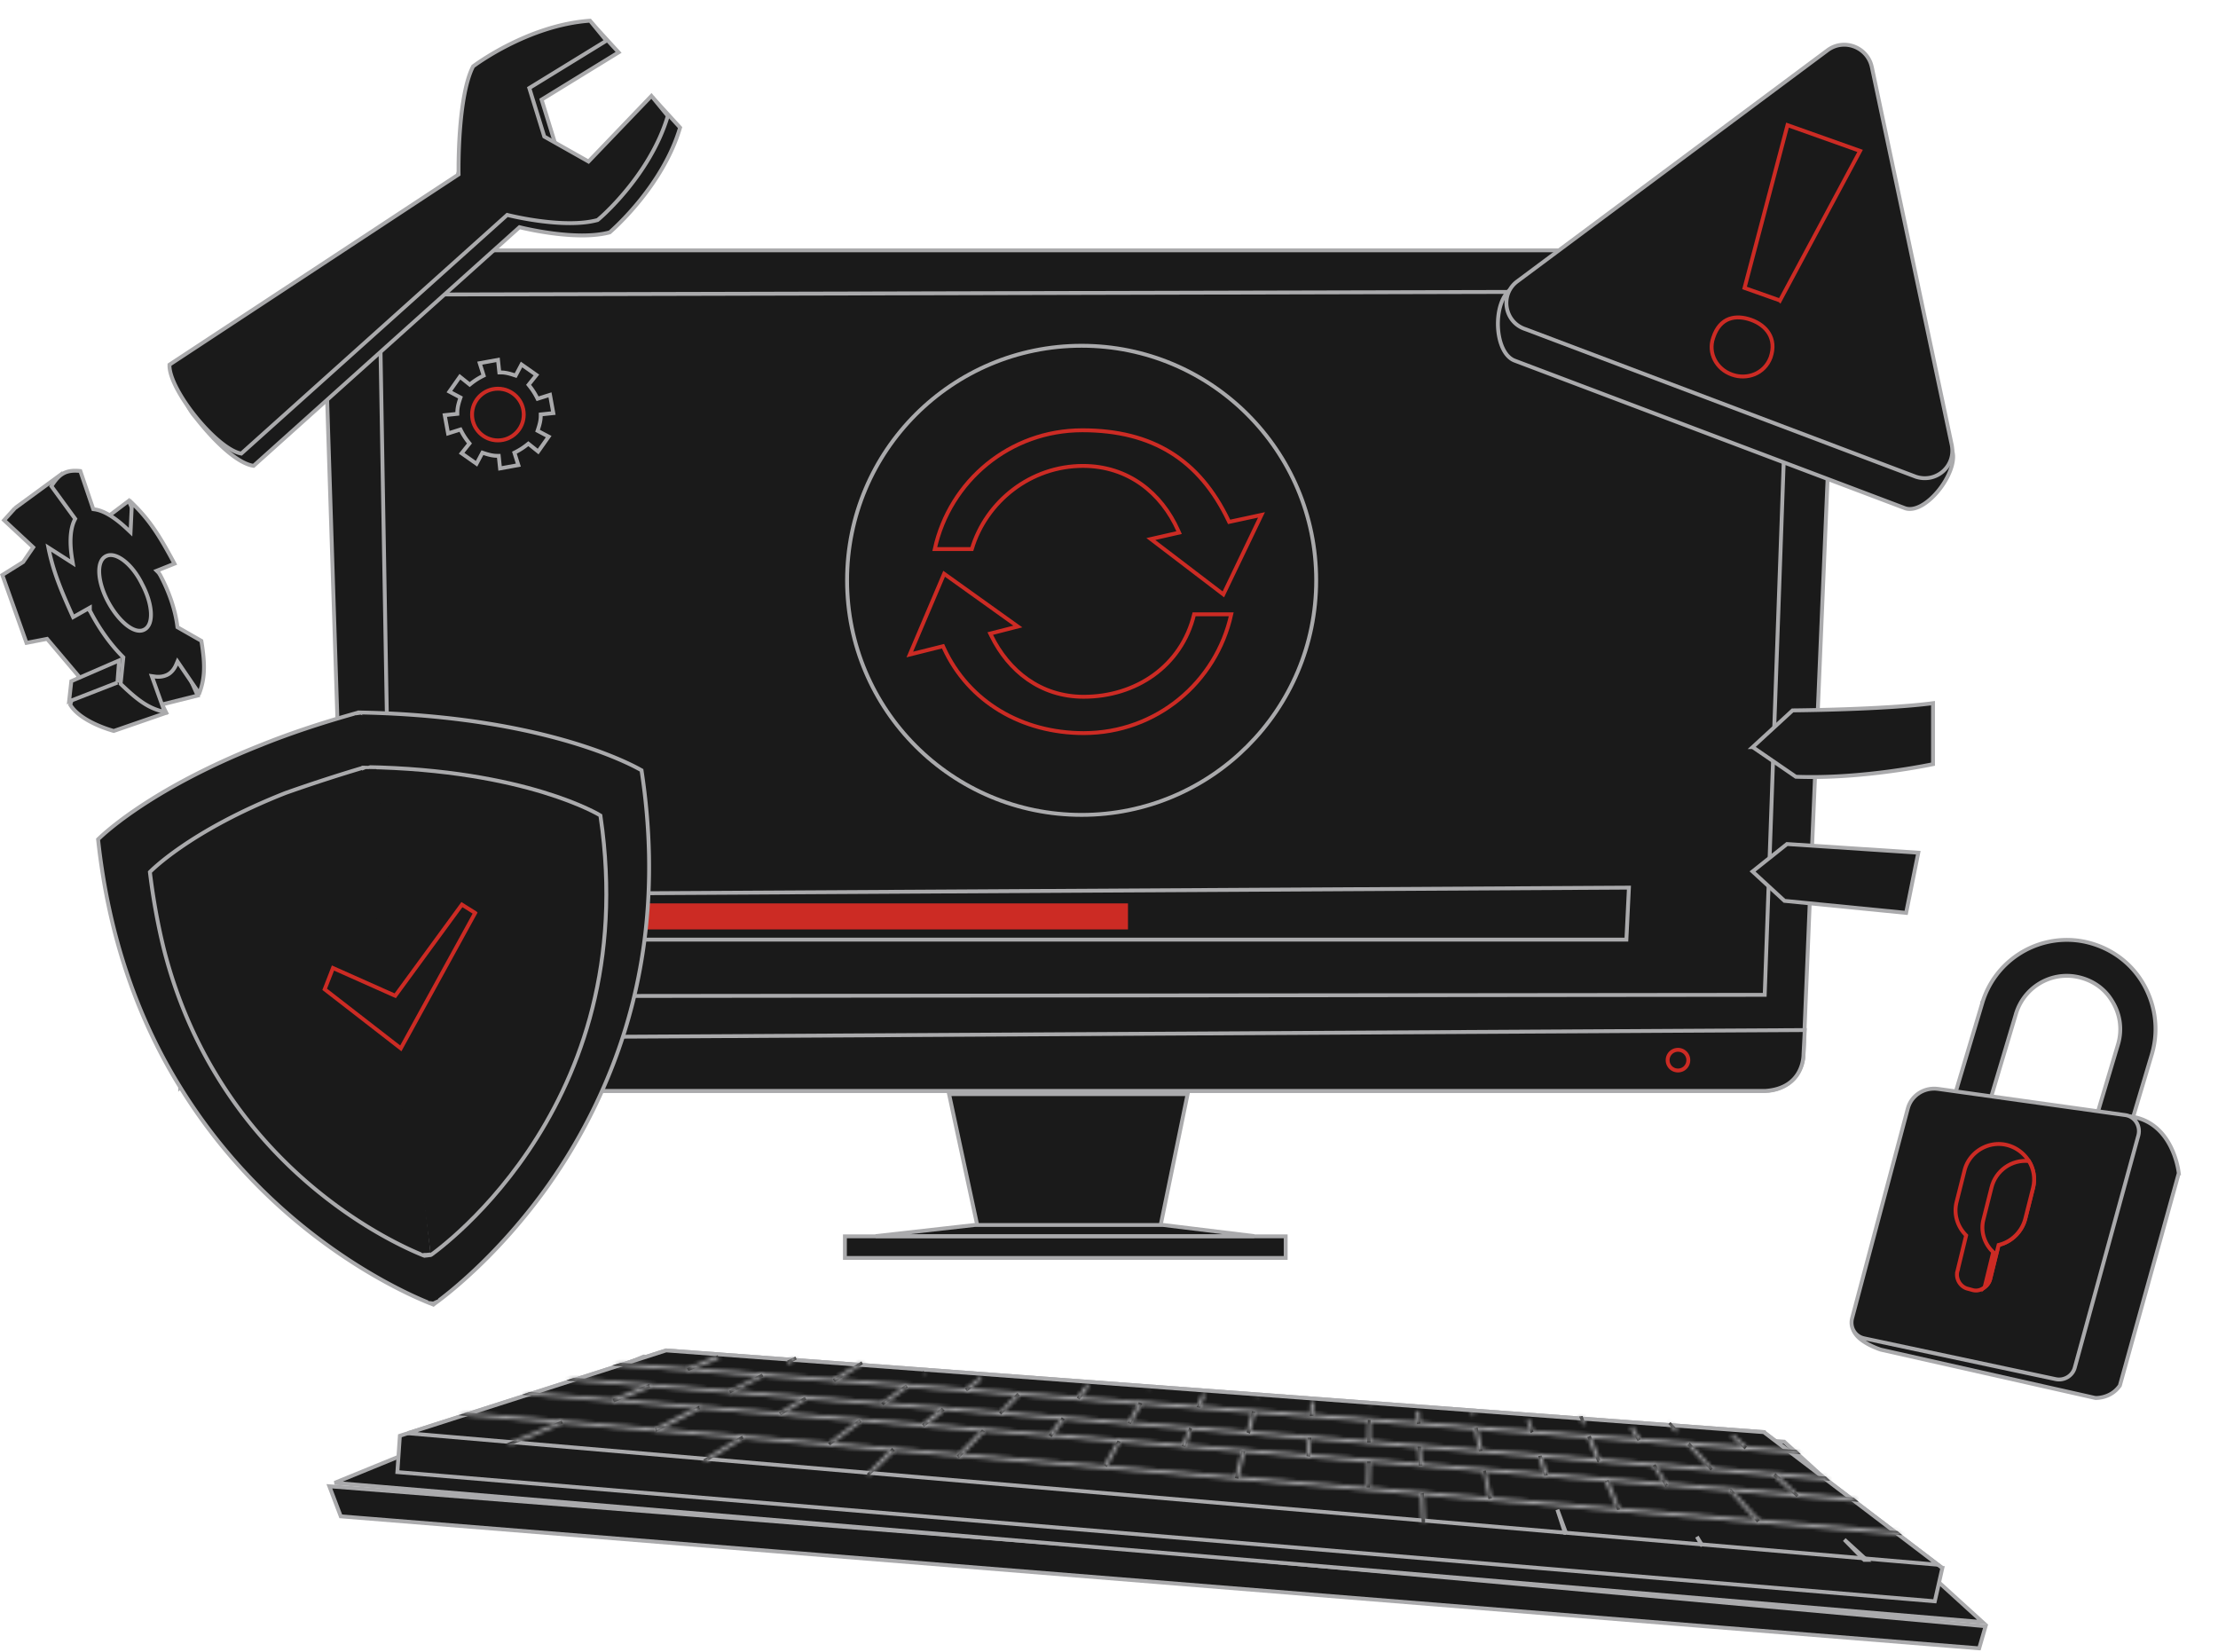 <svg width="572" height="426" fill="none" xmlns="http://www.w3.org/2000/svg"><path d="M473.367 74.926l-.001.008-6.151 145.712v.001l-2.11 51.324v.004c-.167 5.172-4.508 9.359-9.87 9.359H99.656c-5.357 0-9.703-4.181-9.87-9.534h0L83.457 74.765c-.168-5.526 4.184-10.207 9.87-10.207h370.168c5.695 0 10.205 4.686 9.871 10.368z" fill="#1A1A1A" stroke="#AAAAAC"/><path d="M101.026 256.902L97.88 75.982l363.691-.877-6.468 181.447-354.077.35zm-11.241 10.841l375.644-2.103-.325 6.361v.045l-.001.039a6.49 6.49 0 01-.011.269 10.16 10.16 0 01-1.159 4.059c-1.193 2.222-3.63 4.578-8.716 4.922H99.76a1.134 1.134 0 00-.112-.028c-.078-.017-.185-.036-.306-.058l-.03-.005c-.272-.05-.655-.119-1.115-.226-.92-.214-2.14-.576-3.365-1.209-2.432-1.258-4.877-3.576-5.047-8.003v-4.063z" fill="#1A1A1A" stroke="#AAAAAC"/><path d="M435.398 273.398a2.65 2.65 0 01-2.664 2.663 2.65 2.65 0 01-2.664-2.663 2.651 2.651 0 012.664-2.664 2.65 2.65 0 012.664 2.664z" fill="#1A1A1A" stroke="#CC2B24"/><path d="M252.626 318.773l-7.87-36.614h61.517l-7.529 36.614h-46.118zm-34.731.056h113.67v5.57h-113.67v-5.57z" fill="#1A1A1A" stroke="#AAAAAC"/><path d="M251.372 315.906h48.629l23.457 2.867h-97.627l25.541-2.867zm200.624-123.243l10.294-9.463.083-.001.793-.008c.689-.009 1.687-.022 2.924-.044 2.473-.044 5.904-.121 9.73-.253 7.421-.256 16.354-.72 22.684-1.554v15.721l-.426.087c-.537.109-1.323.264-2.322.447a179.49 179.49 0 01-8.244 1.309c-6.759.916-15.674 1.743-24.376 1.408l-11.14-7.649zm8.203 39.651l-8.235-7.577 8.883-7.073 33.863 2.234-3.137 15.519-31.374-3.103zm50.211 192.768L87.882 391.041l-2.947-7.755 213.645 16.811.005.001 213.476 19.279-1.651 5.705z" fill="#1A1A1A" stroke="#AAAAAC"/><path d="M460.122 371.786l51.16 46.525-424.981-35.909L166 349.837l294.122 21.949z" fill="#1A1A1A" stroke="#AAAAAC"/><path d="M500.908 404.372l-1.942 8.578-396.487-33.318.646-9.365 68.661-22.014 283.093 21.074 46.029 35.045z" fill="#1A1A1A" stroke="#AAAAAC"/><path d="M454.871 369.327l44.915 34.196-394.619-33.913 66.611-21.357 283.093 21.074z" fill="#1A1A1A" stroke="#AAAAAC"/><mask id="a" fill="#fff"><path d="M490.559 395.908l-372.277-30.935 2.109-.703 368.937 30.583 1.231 1.055z"/></mask><path d="M490.559 395.908l-372.277-30.935 2.109-.703 368.937 30.583 1.231 1.055z" fill="#1A1A1A"/><path d="M490.559 395.908l-.083.997 3.08.256-2.347-2.012-.65.759zm-372.277-30.935l-.316-.949.233 1.945.083-.996zm2.109-.703l.083-.997-.204-.017-.195.065.316.949zm368.937 30.583l.651-.759-.246-.21-.322-.027-.083.996zm1.313.058l-372.276-30.935-.166 1.993 372.277 30.936.165-1.994zm-372.043-28.99l2.11-.703-.633-1.897-2.109.703.632 1.897zm1.711-.655l368.937 30.584.165-1.993-368.937-30.584-.165 1.993zm368.368 30.347l1.231 1.054 1.301-1.518-1.23-1.055-1.302 1.519z" fill="#AAAAAC" mask="url(#a)"/><mask id="b" fill="#fff"><path d="M479.311 387.295L134.63 359.7l1.933-.703 341.517 27.244 1.231 1.054z"/></mask><path d="M479.311 387.295L134.63 359.7l1.933-.703 341.517 27.244 1.231 1.054z" fill="#1A1A1A"/><path d="M479.311 387.295l-.08.997 3.066.246-2.335-2.002-.651.759zM134.63 359.7l-.342-.94.262 1.937.08-.997zm1.933-.703l.08-.997-.217-.017-.204.074.341.94zm341.517 27.244l.651-.76-.247-.211-.324-.026-.08.997zm1.311.057L134.71 358.703l-.16 1.994 344.681 27.595.16-1.994zM134.972 360.64l1.933-.704-.683-1.879-1.934.703.684 1.88zm1.512-.647l341.517 27.245.159-1.994L136.643 358l-.159 1.993zM477.43 387l1.23 1.055 1.302-1.519-1.231-1.055L477.43 387z" fill="#AAAAAC" mask="url(#b)"/><mask id="c" fill="#fff"><path d="M471.926 381.846l-325.874-25.837 1.934-.704 322.886 25.487 1.054 1.054z"/></mask><path d="M471.926 381.846l-325.874-25.837 1.934-.704 322.886 25.487 1.054 1.054z" fill="#1A1A1A"/><path d="M471.926 381.846l-.079.997 2.705.215-1.919-1.919-.707.707zm-325.874-25.837l-.341-.94.262 1.936.079-.996zm1.934-.704l.079-.996-.217-.018-.204.075.342.939zm322.886 25.487l.707-.707-.261-.261-.368-.029-.078.997zm1.133.058l-325.874-25.838-.158 1.993 325.874 25.838.158-1.993zm-325.611-23.902l1.934-.703-.684-1.879-1.933.703.683 1.879zm1.513-.646l322.886 25.487.157-1.994-322.885-25.486-.158 1.993zm322.258 25.197l1.054 1.055 1.414-1.415-1.054-1.054-1.414 1.414z" fill="#AAAAAC" mask="url(#c)"/><mask id="d" fill="#fff"><path d="M464.368 374.991l-306.539-22.849 2.285-.703 303.2 22.498 1.054 1.054z"/></mask><path d="M464.368 374.991l-306.539-22.849 2.285-.703 303.2 22.498 1.054 1.054z" fill="#1A1A1A"/><path d="M464.368 374.991l-.074.998 2.686.2-1.905-1.905-.707.707zm-306.539-22.849l-.294-.956.22 1.953.074-.997zm2.285-.703l.074-.998-.188-.014-.18.056.294.956zm303.2 22.498l.707-.707-.263-.263-.37-.027-.074.997zm1.129.057l-306.54-22.85-.148 1.995 306.539 22.85.149-1.995zm-306.32-20.897l2.285-.703-.588-1.911-2.285.703.588 1.911zm1.917-.661l303.2 22.498.148-1.994-303.2-22.499-.148 1.995zm302.567 22.208l1.054 1.055 1.414-1.415-1.054-1.054-1.414 1.414z" fill="#AAAAAC" mask="url(#d)"/><mask id="e" fill="#fff"><path d="M158.359 361.633l-.351-.879 9.491-3.867v.528l.176.351-9.316 3.867z"/></mask><path d="M158.359 361.633l-.351-.879 9.491-3.867v.528l.176.351-9.316 3.867z" fill="#1A1A1A"/><path d="M158.359 361.633l-.928.372.376.94.936-.388-.384-.924zm-.351-.879l-.377-.926-.921.375.369.923.929-.372zm9.491-3.867h1V355.4l-1.377.561.377.926zm0 .528h-1v.236l.106.211.894-.447zm.176.351l.384.924.99-.411-.479-.96-.895.447zm-8.387 3.496l-.352-.879-1.857.743.352.879 1.857-.743zm-.903.418l9.492-3.866-.755-1.853-9.491 3.867.754 1.852zm8.114-4.793v.528h2v-.528h-2zm.106.975l.176.351 1.789-.894-.176-.351-1.789.894zm.687-1.019l-9.316 3.867.767 1.847 9.316-3.867-.767-1.847z" fill="#AAAAAC" mask="url(#e)"/><mask id="f" fill="#fff"><path d="M177.521 353.548l-.351-.703 7.909-3.34.352.879-7.91 3.164z"/></mask><path d="M177.521 353.548l-.351-.703 7.909-3.34.352.879-7.91 3.164z" fill="#1A1A1A"/><path d="M177.521 353.548l-.894.447.411.823.854-.342-.371-.928zm-.351-.703l-.389-.922-.983.415.477.954.895-.447zm7.909-3.34l.929-.371-.379-.947-.939.397.389.921zm.352.879l.371.928.929-.371-.372-.928-.928.371zm-7.015 2.717l-.352-.703-1.789.894.352.703 1.789-.894zm-.857.665l7.909-3.34-.778-1.842-7.909 3.339.778 1.843zm6.592-3.889l.351.878 1.857-.742-.351-.879-1.857.743zm.908-.421l-7.909 3.163.742 1.857 7.91-3.164-.743-1.856z" fill="#AAAAAC" mask="url(#f)"/><mask id="g" fill="#fff"><path d="M132.516 372.355h-2.109l14.413-5.976.352.703-12.656 5.273z"/></mask><path d="M132.516 372.355h-2.109l14.413-5.976.352.703-12.656 5.273z" fill="#1A1A1A"/><path d="M132.516 372.355v1h.2l.185-.077-.385-.923zm-2.109 0l-.383-.924.383 1.924v-1zm14.413-5.976l.895-.447-.417-.834-.861.357.383.924zm.352.703l.384.923.989-.412-.479-.958-.894.447zm-12.656 4.273h-2.109v2h2.109v-2zm-1.726 1.924l14.413-5.976-.766-1.848-14.413 5.976.766 1.848zm13.136-6.453l.351.703 1.789-.894-.351-.703-1.789.894zm.861-.667l-12.655 5.273.769 1.846 12.655-5.273-.769-1.846z" fill="#AAAAAC" mask="url(#g)"/><mask id="h" fill="#fff"><path d="M203.352 351.79l-.351-.879 2.109-1.054.352.703-2.11 1.23z"/></mask><path d="M203.352 351.79l-.351-.879 2.109-1.054.352.703-2.11 1.23z" fill="#1A1A1A"/><path d="M203.352 351.79l-.928.372.431 1.076 1.001-.584-.504-.864zm-.351-.879l-.447-.894-.823.411.341.855.929-.372zm2.109-1.054l.894-.447-.447-.895-.894.447.447.895zm.352.703l.503.864.81-.473-.419-.838-.894.447zm-1.181.859l-.352-.879-1.857.743.352.879 1.857-.743zm-.833.387l2.109-1.055-.894-1.789-2.109 1.055.894 1.789zm.768-1.502l.351.703 1.789-.894-.352-.703-1.788.894zm.742-.608l-2.109 1.23 1.007 1.728 2.109-1.23-1.007-1.728z" fill="#AAAAAC" mask="url(#h)"/><mask id="i" fill="#fff"><path d="M169.266 369.191h-.175v-.527l-.176-.352 11.425-5.8v.527l.176.352-11.25 5.8z"/></mask><path d="M169.266 369.191h-.175v-.527l-.176-.352 11.425-5.8v.527l.176.352-11.25 5.8z" fill="#1A1A1A"/><path d="M169.266 369.191v1h.243l.216-.111-.459-.889zm-.175 0h-1v1h1v-1zm0-.527h1v-.236l-.106-.211-.894.447zm-.176-.352l-.453-.891-.886.45.445.889.894-.448zm11.425-5.8h1v-1.629l-1.453.737.453.892zm0 .527h-1v.236l.105.212.895-.448zm.176.352l.458.889.878-.453-.442-.883-.894.447zm-11.25 4.8h-.175v2h.175v-2zm.825 1v-.527h-2v.527h2zm-.106-.974l-.176-.352-1.788.895.175.351 1.789-.894zm-.617.987l11.425-5.8-.906-1.784-11.425 5.801.906 1.783zm9.972-6.692v.527h2v-.527h-2zm.105.975l.176.351 1.789-.894-.176-.352-1.789.895zm.612-.985l-11.249 5.8.917 1.778 11.249-5.8-.917-1.778z" fill="#AAAAAC" mask="url(#i)"/><mask id="j" fill="#fff"><path d="M188.235 359.348v-.351l-.175-.352 8.436-4.394.352.703-8.613 4.394z"/></mask><path d="M188.235 359.348v-.351l-.175-.352 8.436-4.394.352.703-8.613 4.394z" fill="#1A1A1A"/><path d="M188.235 359.348h-1v1.633l1.455-.742-.455-.891zm0-.351h1v-.236l-.105-.212-.895.448zm-.175-.352l-.462-.887-.873.455.44.879.895-.447zm8.436-4.394l.895-.447-.455-.91-.901.47.461.887zm.352.703l.454.891.884-.451-.444-.887-.894.447zm-7.613 4.394v-.351h-2v.351h2zm-.105-.799l-.176-.351-1.789.894.176.352 1.789-.895zm-.608.983l8.436-4.394-.923-1.774-8.437 4.394.924 1.774zm7.08-4.834l.352.703 1.788-.894-.351-.703-1.789.894zm.791-.635l-8.612 4.394.909 1.782 8.612-4.394-.909-1.782z" fill="#AAAAAC" mask="url(#j)"/><mask id="k" fill="#fff"><path d="M463.32 386.065l-5.976-5.449.527-.703 5.976 5.625-.527.527z"/></mask><path d="M463.32 386.065l-5.976-5.449.527-.703 5.976 5.625-.527.527z" fill="#1A1A1A"/><path d="M463.32 386.065l-.674.739.706.643.675-.675-.707-.707zm-5.976-5.449l-.8-.6-.545.727.671.612.674-.739zm.527-.703l.686-.728-.815-.767-.671.895.8.6zm5.976 5.625l.707.707.729-.729-.75-.707-.686.729zm.147-.212l-5.976-5.449-1.348 1.478 5.976 5.449 1.348-1.478zm-5.85-4.11l.527-.703-1.6-1.2-.527.703 1.6 1.2zm-.958-.575l5.976 5.625 1.371-1.457-5.976-5.624-1.371 1.456zm5.954 4.189l-.527.528 1.414 1.414.527-.527-1.414-1.415z" fill="#AAAAAC" mask="url(#k)"/><mask id="l" fill="#fff"><path d="M449.953 373.761l-3.515-3.34.527-.527 3.516 3.164-.528.703z"/></mask><path d="M449.953 373.761l-3.515-3.34.527-.527 3.516 3.164-.528.703z" fill="#1A1A1A"/><path d="M449.953 373.761l-.689.725.815.774.674-.899-.8-.6zm-3.515-3.34l-.707-.707-.726.726.744.706.689-.725zm.527-.527l.669-.743-.705-.635-.671.671.707.707zm3.516 3.164l.799.6.549-.732-.68-.611-.668.743zm.161-.022l-3.515-3.34-1.378 1.45 3.515 3.34 1.378-1.45zm-3.497-1.907l.527-.528-1.414-1.414-.527.527 1.414 1.415zm-.849-.492l3.516 3.164 1.337-1.486-3.515-3.164-1.338 1.486zm3.385 1.821l-.528.703 1.6 1.2.527-.703-1.599-1.2z" fill="#AAAAAC" mask="url(#l)"/><path d="M481.362 402.263h-.609l-5.119-5.226 5.728 5.226z" fill="#1A1A1A" stroke="#AAAAAC"/><mask id="m" fill="#fff"><path d="M441.175 379.21l-5.976-6.503.528-.704 5.976 6.68-.528.527z"/></mask><path d="M441.175 379.21l-5.976-6.503.528-.704 5.976 6.68-.528.527z" fill="#1A1A1A"/><path d="M441.175 379.21l-.736.677.706.768.737-.738-.707-.707zm-5.976-6.503l-.8-.6-.498.664.562.612.736-.676zm.528-.704l.745-.666-.813-.909-.732.975.8.6zm5.976 6.68l.707.707.669-.669-.631-.705-.745.667zm.209-.15l-5.976-6.503-1.473 1.353 5.976 6.504 1.473-1.354zm-5.913-5.226l.528-.704-1.6-1.2-.528.704 1.6 1.2zm-1.018-.637l5.977 6.679 1.49-1.333-5.976-6.679-1.491 1.333zm6.015 5.305l-.528.528 1.414 1.414.528-.527-1.414-1.415z" fill="#AAAAAC" mask="url(#m)"/><mask id="n" fill="#fff"><path d="M453.129 392.568l-7.03-7.909.175-.176v-.527h.176l.176.175 7.206 7.91-.703.527z"/></mask><path d="M453.129 392.568l-7.03-7.909.175-.176v-.527h.176l.176.175 7.206 7.91-.703.527z" fill="#1A1A1A"/><path d="M453.129 392.568l-.747.665.611.687.736-.552-.6-.8zm-7.03-7.909l-.708-.707-.666.666.626.705.748-.664zm.175-.176l.707.707.293-.293v-.414h-1zm0-.527v-1h-1v1h1zm.176 0l.707-.708-.293-.292h-.414v1zm.176.175l.739-.673-.016-.017-.016-.017-.707.707zm7.206 7.91l.6.8.881-.66-.742-.814-.739.674zm.045-.137l-7.031-7.91-1.495 1.329 7.031 7.91 1.495-1.329zm-7.071-6.538l.175-.176-1.414-1.414-.176.176 1.415 1.414zm.468-.883v-.527h-2v.527h2zm-1 .473h.176v-2h-.176v2zm-.531-.293l.176.175 1.414-1.414-.176-.176-1.414 1.415zm.144.142l7.206 7.909 1.478-1.347-7.206-7.909-1.478 1.347zm7.345 6.436l-.703.527 1.2 1.6.703-.527-1.2-1.6z" fill="#AAAAAC" mask="url(#n)"/><mask id="o" fill="#fff"><path d="M432.204 369.367l-1.934-2.109.528-.528 1.933 2.11-.527.527z"/></mask><path d="M432.204 369.367l-1.934-2.109.528-.528 1.933 2.11-.527.527z" fill="#1A1A1A"/><path d="M432.204 369.367l-.737.676.705.77.739-.739-.707-.707zm-1.934-2.109l-.707-.707-.677.677.647.705.737-.675zm.528-.528l.737-.675-.706-.77-.739.738.708.707zm1.933 2.11l.707.707.677-.677-.647-.706-.737.676zm.21-.149l-1.934-2.109-1.474 1.351 1.934 2.11 1.474-1.352zm-1.964-.726l.528-.528-1.415-1.414-.527.528 1.414 1.414zm-.917-.559l1.934 2.109 1.474-1.351-1.933-2.109-1.475 1.351zm1.964.727l-.527.527 1.414 1.414.527-.527-1.414-1.414z" fill="#AAAAAC" mask="url(#o)"/><mask id="p" fill="#fff"><path d="M429.735 383.428h-.176l-3.339-5.448.703-.352 3.164 5.273-.352.176v.351z"/></mask><path d="M429.735 383.428h-.176l-3.339-5.448.703-.352 3.164 5.273-.352.176v.351z" fill="#1A1A1A"/><path d="M429.735 383.428v1h1v-1h-1zm-.176 0l-.852.523.292.477h.56v-1zm-3.339-5.448l-.448-.895-.975.488.57.929.853-.522zm.703-.352l.857-.515-.476-.794-.828.415.447.894zm3.164 5.273l.447.894.966-.483-.556-.925-.857.514zm-.352.176l-.447-.895-.553.277v.618h1zm0-.649h-.176v2h.176v-2zm.677.478l-3.34-5.449-1.705 1.045 3.34 5.449 1.705-1.045zm-3.745-4.032l.703-.352-.894-1.788-.704.351.895 1.789zm-.602-.732l3.164 5.273 1.715-1.028-3.164-5.274-1.715 1.029zm3.574 3.865l-.351.175.894 1.789.352-.176-.895-1.788zm-.904 1.07v.351h2v-.351h-2z" fill="#AAAAAC" mask="url(#p)"/><mask id="q" fill="#fff"><path d="M422.352 371.652l-1.933-3.34.703-.351 1.933 3.164-.703.527z"/></mask><path d="M422.352 371.652l-1.933-3.34.703-.351 1.933 3.164-.703.527z" fill="#1A1A1A"/><path d="M422.352 371.652l-.865.501.564.975.901-.676-.6-.8zm-1.933-3.34l-.448-.894-.95.475.532.92.866-.501zm.703-.351l.853-.522-.479-.783-.822.41.448.895zm1.933 3.164l.6.8.728-.546-.475-.776-.853.522zm.163.026l-1.934-3.34-1.731 1.002 1.934 3.34 1.731-1.002zm-2.352-1.944l.703-.352-.895-1.789-.703.352.895 1.789zm-.598-.725l1.934 3.164 1.706-1.043-1.933-3.164-1.707 1.043zm2.187 1.843l-.703.527 1.2 1.6.703-.527-1.2-1.6z" fill="#AAAAAC" mask="url(#q)"/><path d="M438.888 398.396h-.056l-1.217-2.106 1.273 2.106z" fill="#1A1A1A" stroke="#AAAAAC"/><mask id="r" fill="#fff"><path d="M408.126 367.434l-.879-2.11.879-.175.703 1.933-.703.352z"/></mask><path d="M408.126 367.434l-.879-2.11.879-.175.703 1.933-.703.352z" fill="#1A1A1A"/><path d="M408.126 367.434l-.923.384.412.989.958-.479-.447-.894zm-.879-2.11l-.196-.98-1.196.239.469 1.126.923-.385zm.879-.175l.94-.342-.294-.807-.842.168.196.981zm.703 1.933l.447.894.797-.398-.304-.838-.94.342zm.22-.033l-.879-2.109-1.846.769.879 2.109 1.846-.769zm-1.606-.744l.879-.176-.392-1.961-.879.176.392 1.961zm-.257-.815l.703 1.934 1.88-.684-.703-1.933-1.88.683zm1.196.698l-.703.351.894 1.789.703-.352-.894-1.788z" fill="#AAAAAC" mask="url(#r)"/><mask id="s" fill="#fff"><path d="M417.083 389.405l-3.164-7.383.879-.351 2.988 7.558-.703.176z"/></mask><path d="M417.083 389.405l-3.164-7.383.879-.351 2.988 7.558-.703.176z" fill="#1A1A1A"/><path d="M417.083 389.405l-.919.393.336.783.826-.206-.243-.97zm-3.164-7.383l-.371-.928-.951.38.403.942.919-.394zm.879-.351l.93-.368-.369-.934-.932.373.371.929zm2.988 7.558l.243.97 1.107-.277-.42-1.061-.93.368zm.216-.218l-3.163-7.383-1.839.788 3.164 7.382 1.838-.787zm-3.711-6.06l.879-.352-.743-1.857-.879.352.743 1.857zm-.423-.913l2.988 7.558 1.86-.735-2.988-7.558-1.86.735zm3.676 6.221l-.703.175.485 1.941.703-.176-.485-1.94z" fill="#AAAAAC" mask="url(#s)"/><mask id="t" fill="#fff"><path d="M412.341 377.101h-.352l-2.636-6.504.879-.351 2.46 6.327-.351.176v.352z"/></mask><path d="M412.341 377.101h-.352l-2.636-6.504.879-.351 2.46 6.327-.351.176v.352z" fill="#1A1A1A"/><path d="M412.341 377.101v1h1v-1h-1zm-.352 0l-.926.376.253.624h.673v-1zm-2.636-6.504l-.372-.928-.932.373.377.931.927-.376zm.879-.351l.932-.363-.366-.941-.938.375.372.929zm2.46 6.327l.448.895.815-.408-.331-.849-.932.362zm-.351.176l-.447-.894-.553.276v.618h1zm0-.648h-.352v2h.352v-2zm.575.624l-2.636-6.503-1.854.751 2.637 6.504 1.853-.752zm-3.192-5.199l.879-.352-.743-1.857-.879.352.743 1.857zm-.424-.918l2.46 6.328 1.864-.725-2.46-6.328-1.864.725zm2.945 5.071l-.351.176.894 1.789.352-.176-.895-1.789zm-.904 1.07v.352h2v-.352h-2z" fill="#AAAAAC" mask="url(#t)"/><mask id="u" fill="#fff"><path d="M398.274 380.616l-1.581-5.097.878-.176 1.582 5.097-.879.176z"/></mask><path d="M398.274 380.616l-1.581-5.097.878-.176 1.582 5.097-.879.176z" fill="#1A1A1A"/><path d="M398.274 380.616l-.955.297.268.861.884-.177-.197-.981zm-1.581-5.097l-.196-.981-1.088.218.329 1.059.955-.296zm.878-.176l.956-.296-.268-.861-.884.176.196.981zm1.582 5.097l.196.981 1.088-.218-.329-1.059-.955.296zm.077-.12l-1.582-5.098-1.91.593 1.581 5.098 1.911-.593zm-2.341-3.821l.879-.175-.393-1.962-.878.176.392 1.961zm-.273-.86l1.582 5.098 1.91-.593-1.581-5.097-1.911.592zm2.341 3.821l-.879.176.393 1.961.878-.176-.392-1.961z" fill="#AAAAAC" mask="url(#u)"/><mask id="v" fill="#fff"><path d="M394.763 369.543l-1.055-3.34.703-.176 1.055 3.164-.703.352z"/></mask><path d="M394.763 369.543l-1.055-3.34.703-.176 1.055 3.164-.703.352z" fill="#1A1A1A"/><path d="M394.763 369.543l-.954.301.353 1.117 1.048-.524-.447-.894zm-1.055-3.34l-.243-.97-1.031.258.32 1.013.954-.301zm.703-.176l.949-.316-.293-.878-.898.224.242.97zm1.055 3.164l.447.895.776-.388-.275-.823-.948.316zm.25.051l-1.054-3.34-1.908.602 1.055 3.34 1.907-.602zm-1.765-2.069l.703-.175-.485-1.941-.704.176.486 1.94zm-.489-.829l1.055 3.163 1.897-.632-1.054-3.164-1.898.633zm1.557 1.953l-.704.351.895 1.789.703-.351-.894-1.789z" fill="#AAAAAC" mask="url(#v)"/><path d="M403.852 395.31l-.275-.035-1.941-5.961 2.216 5.996z" fill="#1A1A1A" stroke="#AAAAAC"/><mask id="w" fill="#fff"><path d="M381.415 374.288l-1.231-5.976.879-.175 1.231 5.976-.879.175z"/></mask><path d="M381.415 374.288l-1.231-5.976.879-.175 1.231 5.976-.879.175z" fill="#1A1A1A"/><path d="M381.415 374.288l-.98.202.201.974.975-.195-.196-.981zm-1.231-5.976l-.196-.98-.986.197.203.985.979-.202zm.879-.175l.98-.202-.201-.974-.975.195.196.981zm1.231 5.976l.196.98.986-.197-.203-.985-.979.202zm.1-.026l-1.23-5.976-1.959.403 1.23 5.976 1.959-.403zm-2.013-4.794l.878-.176-.392-1.961-.879.176.393 1.961zm-.297-.955l1.23 5.976 1.959-.403-1.23-5.976-1.959.403zm2.014 4.794l-.879.176.392 1.961.879-.176-.392-1.961z" fill="#AAAAAC" mask="url(#w)"/><mask id="x" fill="#fff"><path d="M379.474 365.149l-.176-.703.879-.176.175.703-.878.176z"/></mask><path d="M379.474 365.149l-.176-.703.879-.176.175.703-.878.176z" fill="#1A1A1A"/><path d="M379.474 365.149l-.971.242.232.925.935-.187-.196-.98zm-.176-.703l-.196-.981-1.029.206.255 1.017.97-.242zm.879-.176l.97-.243-.232-.925-.935.187.197.981zm.175.703l.196.98 1.029-.205-.255-1.018-.97.243zm.092-.067l-.176-.703-1.94.485.175.703 1.941-.485zm-.95.52l.879-.176-.393-1.961-.878.176.392 1.961zm-.288-.914l.176.703 1.94-.485-.175-.703-1.941.485zm.95-.52l-.879.176.393 1.961.878-.176-.392-1.961z" fill="#AAAAAC" mask="url(#x)"/><mask id="y" fill="#fff"><path d="M383.865 386.592l-1.407-7.206.703-.176 1.582 7.206-.878.176z"/></mask><path d="M383.865 386.592l-1.407-7.206.703-.176 1.582 7.206-.878.176z" fill="#1A1A1A"/><path d="M383.865 386.592l-.982.192.193.986.985-.197-.196-.981zm-1.407-7.206l-.242-.97-.921.23.182.931.981-.191zm.703-.176l.977-.214-.22-1.006-.999.25.242.97zm1.582 7.206l.197.981.999-.2-.219-.995-.977.214zm.103-.015l-1.406-7.207-1.963.383 1.406 7.207 1.963-.383zm-2.145-6.045l.703-.176-.485-1.94-.703.176.485 1.94zm-.516-.932l1.582 7.207 1.953-.429-1.582-7.206-1.953.428zm2.362 6.012l-.879.176.393 1.961.879-.176-.393-1.961z" fill="#AAAAAC" mask="url(#y)"/><mask id="z" fill="#fff"><path d="M365.415 367.258l-.176-3.34h.879l.176 3.164-.879.176z"/></mask><path d="M365.415 367.258l-.176-3.34h.879l.176 3.164-.879.176z" fill="#1A1A1A"/><path d="M365.415 367.258l-.999.052.061 1.155 1.134-.227-.196-.98zm-.176-3.34v-1h-1.054l.056 1.053.998-.053zm.879 0l.998-.055-.052-.945h-.946v1zm.176 3.164l.196.981.85-.171-.048-.865-.998.055zm.12.123l-.176-3.339-1.997.105.175 3.339 1.998-.105zm-1.175-2.287h.879v-2h-.879v2zm-.119-.944l.175 3.163 1.997-.11-.176-3.164-1.996.111zm.978 2.127l-.879.176.392 1.961.879-.175-.392-1.962z" fill="#AAAAAC" mask="url(#z)"/><mask id="A" fill="#fff"><path d="M366.645 392.568l-.351-7.382.879-.176.351 7.558h-.879z"/></mask><path d="M366.645 392.568l-.351-7.382.879-.176.351 7.558h-.879z" fill="#1A1A1A"/><path d="M366.645 392.568l-.999.048.046.952h.953v-1zm-.351-7.382l-.196-.981-.844.169.041.86.999-.048zm.879-.176l.999-.046-.054-1.162-1.141.228.196.98zm.351 7.558v1h1.048l-.049-1.046-.999.046zm.12-.047l-.351-7.383-1.998.096.351 7.382 1.998-.095zm-1.154-6.354l.879-.176-.392-1.961-.879.175.392 1.962zm-.316-1.11l.351 7.558 1.998-.093-.351-7.558-1.998.093zm1.35 6.511h-.879v2h.879v-2z" fill="#AAAAAC" mask="url(#A)"/><mask id="B" fill="#fff"><path d="M365.938 377.98l-.352-4.922h.879l.352 4.922h-.879z"/></mask><path d="M365.938 377.98l-.352-4.922h.879l.352 4.922h-.879z" fill="#1A1A1A"/><path d="M365.938 377.98l-.998.071.067.929h.931v-1zm-.352-4.922v-1h-1.074l.077 1.071.997-.071zm.879 0l.998-.071-.067-.929h-.931v1zm.352 4.922v1h1.074l-.077-1.072-.997.072zm.118-.072l-.351-4.921-1.995.142.351 4.922 1.995-.143zm-1.349-3.85h.879v-2h-.879v2zm-.118-.929l.351 4.922 1.995-.143-.351-4.921-1.995.142zm1.349 3.851h-.879v2h.879v-2z" fill="#AAAAAC" mask="url(#B)"/><mask id="C" fill="#fff"><path d="M215.313 356.36l-.527-.703 7.382-4.57.352.703-7.207 4.57z"/></mask><path d="M215.313 356.36l-.527-.703 7.382-4.57.352.703-7.207 4.57z" fill="#1A1A1A"/><path d="M215.313 356.36l-.8.6.555.74.781-.495-.536-.845zm-.527-.703l-.526-.85-.93.575.656.875.8-.6zm7.382-4.57l.895-.447-.49-.98-.931.577.526.85zm.352.703l.535.845.763-.484-.404-.808-.894.447zm-6.407 3.97l-.527-.703-1.6 1.2.527.703 1.6-1.2zm-.801.747l7.383-4.57-1.053-1.7-7.382 4.57 1.052 1.7zm5.962-4.973l.351.703 1.789-.894-.351-.703-1.789.894zm.71-.588l-7.206 4.57 1.071 1.689 7.206-4.57-1.071-1.689z" fill="#AAAAAC" mask="url(#C)"/><mask id="D" fill="#fff"><path d="M181.907 377.101l-.527-.703 10.018-6.152.352.703-9.843 6.152z"/></mask><path d="M181.907 377.101l-.527-.703 10.018-6.152.352.703-9.843 6.152z" fill="#1A1A1A"/><path d="M181.907 377.101l-.8.6.551.735.779-.487-.53-.848zm-.527-.703l-.524-.852-.935.574.659.878.8-.6zm10.018-6.152l.895-.447-.488-.976-.93.571.523.852zm.352.703l.53.848.771-.482-.407-.813-.894.447zm-9.043 5.552l-.527-.703-1.6 1.2.527.703 1.6-1.2zm-.804.749l10.019-6.152-1.047-1.704-10.019 6.152 1.047 1.704zm8.601-6.557l.351.703 1.789-.894-.351-.703-1.789.894zm.716-.592l-9.843 6.152 1.06 1.696 9.843-6.152-1.06-1.696z" fill="#AAAAAC" mask="url(#D)"/><mask id="E" fill="#fff"><path d="M201.423 364.973l-.527-.703 6.679-4.043.351.703-6.503 4.043z"/></mask><path d="M201.423 364.973l-.527-.703 6.679-4.043.351.703-6.503 4.043z" fill="#1A1A1A"/><path d="M201.423 364.973l-.8.6.55.733.778-.484-.528-.849zm-.527-.703l-.518-.856-.945.572.663.884.8-.6zm6.679-4.043l.894-.447-.485-.97-.927.561.518.856zm.351.703l.528.849.774-.481-.407-.815-.895.447zm-5.703 3.443l-.527-.703-1.6 1.2.527.703 1.6-1.2zm-.81.752l6.68-4.043-1.036-1.711-6.679 4.043 1.035 1.711zm5.267-4.451l.352.703 1.789-.894-.352-.703-1.789.894zm.718-.593l-6.503 4.042 1.056 1.699 6.503-4.043-1.056-1.698z" fill="#AAAAAC" mask="url(#E)"/><mask id="F" fill="#fff"><path d="M227.79 362.336l-.527-.527 6.328-4.746.527.703-6.328 4.57z"/></mask><path d="M227.79 362.336l-.527-.527 6.328-4.746.527.703-6.328 4.57z" fill="#1A1A1A"/><path d="M227.79 362.336l-.707.707.602.603.691-.499-.586-.811zm-.527-.527l-.6-.8-.922.692.815.815.707-.707zm6.328-4.746l.8-.6-.6-.8-.8.6.6.8zm.527.703l.585.811.826-.596-.611-.815-.8.6zm-5.621 3.863l-.527-.527-1.414 1.414.527.527 1.414-1.414zm-.634.98l6.328-4.746-1.2-1.6-6.328 4.746 1.2 1.6zm4.928-4.946l.527.703 1.6-1.2-.527-.703-1.6 1.2zm.741-.707l-6.327 4.57 1.171 1.621 6.327-4.57-1.171-1.621z" fill="#AAAAAC" mask="url(#F)"/><mask id="G" fill="#fff"><path d="M238.337 354.427h-.176v-.352l-.176-.351.176-.176.527.703-.351.176z"/></mask><path d="M238.337 354.427h-.176v-.352l-.176-.351.176-.176.527.703-.351.176z" fill="#1A1A1A"/><path d="M238.337 354.427v1h.236l.211-.106-.447-.894zm-.176 0h-1v1h1v-1zm0-.352h1v-.236l-.106-.211-.894.447zm-.176-.351l-.707-.708-.51.51.323.645.894-.447zm.176-.176l.8-.6-.692-.923-.815.816.707.707zm.527.703l.447.894 1.072-.535-.719-.959-.8.6zm-.351-.824h-.176v2h.176v-2zm.824 1v-.352h-2v.352h2zm-.106-.799l-.175-.352-1.789.895.176.351 1.788-.894zm-.363.803l.176-.176-1.414-1.414-.176.175 1.414 1.415zm-1.331-.283l.527.703 1.6-1.2-.527-.703-1.6 1.2zm.88-.792l-.351.176.894 1.789.351-.176-.894-1.789z" fill="#AAAAAC" mask="url(#G)"/><mask id="H" fill="#fff"><path d="M214.075 372.707l-.527-.528 8.085-6.152.527.703-8.085 5.977z"/></mask><path d="M214.075 372.707l-.527-.528 8.085-6.152.527.703-8.085 5.977z" fill="#1A1A1A"/><path d="M214.075 372.707l-.707.707.609.609.692-.512-.594-.804zm-.527-.528l-.606-.796-.911.694.81.809.707-.707zm8.085-6.152l.8-.6-.604-.805-.801.61.605.795zm.527.703l.595.805.81-.599-.605-.806-.8.6zm-7.378 5.27l-.527-.528-1.414 1.414.527.528 1.414-1.414zm-.629.975l8.086-6.152-1.211-1.591-8.086 6.151 1.211 1.592zm6.68-6.348l.527.704 1.6-1.201-.527-.703-1.6 1.2zm.733-.701l-8.085 5.976 1.188 1.609 8.086-5.976-1.189-1.609z" fill="#AAAAAC" mask="url(#H)"/><mask id="I" fill="#fff"><path d="M249.408 358.821l-.528-.703 3.867-2.988.528.527-3.867 3.164z"/></mask><path d="M249.408 358.821l-.528-.703 3.867-2.988.528.527-3.867 3.164z" fill="#1A1A1A"/><path d="M249.408 358.821l-.8.6.626.834.807-.66-.633-.774zm-.528-.703l-.611-.792-.78.603.591.789.8-.6zm3.867-2.988l.707-.707-.622-.623-.696.538.611.792zm.528.527l.633.774.855-.7-.781-.781-.707.707zm-3.067 2.564l-.528-.703-1.6 1.2.528.703 1.6-1.2zm-.716.688l3.867-2.988-1.223-1.583-3.867 2.988 1.223 1.583zm2.548-3.072l.527.527 1.415-1.414-.528-.527-1.414 1.414zm.601-.954l-3.867 3.164 1.267 1.548 3.867-3.164-1.267-1.548z" fill="#AAAAAC" mask="url(#I)"/><mask id="J" fill="#fff"><path d="M224.095 380.616l-.528-.527 6.504-6.679.703.703-6.679 6.503z"/></mask><path d="M224.095 380.616l-.528-.527 6.504-6.679.703.703-6.679 6.503z" fill="#1A1A1A"/><path d="M224.095 380.616l-.708.707.698.698.707-.689-.697-.716zm-.528-.527l-.716-.698-.689.707.698.698.707-.707zm6.504-6.679l.707-.708-.717-.716-.707.726.717.698zm.703.703l.697.716.726-.707-.716-.717-.707.708zm-5.972 5.796l-.528-.527-1.414 1.414.527.527 1.415-1.414zm-.518.877l6.503-6.679-1.433-1.395-6.503 6.679 1.433 1.395zm5.08-6.669l.703.703 1.414-1.415-.703-.703-1.414 1.415zm.712-.721l-6.679 6.504 1.395 1.432 6.679-6.503-1.395-1.433z" fill="#AAAAAC" mask="url(#J)"/><mask id="K" fill="#fff"><path d="M238.325 367.961l-.527-.703 5.097-4.219.703.703-5.273 4.219z"/></mask><path d="M238.325 367.961l-.527-.703 5.097-4.219.703.703-5.273 4.219z" fill="#1A1A1A"/><path d="M238.325 367.961l-.8.6.619.825.806-.644-.625-.781zm-.527-.703l-.638-.771-.734.608.572.763.8-.6zm5.097-4.219l.707-.707-.643-.643-.702.58.638.77zm.703.703l.625.781.872-.698-.79-.79-.707.707zm-4.473 3.619l-.527-.703-1.6 1.2.527.703 1.6-1.2zm-.69.667l5.098-4.218-1.276-1.541-5.097 4.218 1.275 1.541zm3.753-4.281l.703.703 1.414-1.415-.703-.703-1.414 1.415zm.785-.785l-5.273 4.218 1.25 1.562 5.273-4.219-1.25-1.561z" fill="#AAAAAC" mask="url(#K)"/><mask id="L" fill="#fff"><path d="M258.196 364.797l-.527-.527 4.746-5.098.527.703-4.746 4.922z"/></mask><path d="M258.196 364.797l-.527-.527 4.746-5.098.527.703-4.746 4.922z" fill="#1A1A1A"/><path d="M258.196 364.797l-.707.707.72.72.707-.733-.72-.694zm-.527-.527l-.732-.682-.658.706.683.683.707-.707zm4.746-5.098l.8-.6-.718-.956-.814.875.732.681zm.527.703l.72.695.591-.613-.511-.682-.8.6zm-4.039 4.215l-.527-.527-1.414 1.414.527.527 1.414-1.414zm-.502.861l4.745-5.097-1.463-1.363-4.746 5.097 1.464 1.363zm3.214-5.179l.527.703 1.6-1.2-.527-.703-1.6 1.2zm.607-.591l-4.746 4.922 1.44 1.388 4.746-4.921-1.44-1.389z" fill="#AAAAAC" mask="url(#L)"/><mask id="M" fill="#fff"><path d="M247.298 376.046l-.528-.703.352-.351 6.152-6.328.703.527-6.679 6.855z"/></mask><path d="M247.298 376.046l-.528-.703.352-.351 6.152-6.328.703.527-6.679 6.855z" fill="#1A1A1A"/><path d="M247.298 376.046l-.8.6.701.935.815-.837-.716-.698zm-.528-.703l-.707-.707-.613.613.52.694.8-.6zm.352-.351l.707.707.01-.01-.717-.697zm6.152-6.328l.6-.8-.704-.528-.613.631.717.697zm.703.527l.716.698.794-.815-.91-.683-.6.8zm-5.879 6.255l-.528-.703-1.6 1.2.528.703 1.6-1.2zm-.62.604l.351-.351-1.414-1.415-.352.352 1.415 1.414zm.361-.361l6.152-6.328-1.434-1.394-6.152 6.327 1.434 1.395zm4.835-6.225l.703.527 1.2-1.6-.703-.527-1.2 1.6zm.587-.971l-6.68 6.855 1.433 1.396 6.679-6.855-1.432-1.396z" fill="#AAAAAC" mask="url(#M)"/><mask id="N" fill="#fff"><path d="M271.201 370.597l-.703-.527 3.339-4.57.703.527-3.339 4.57z"/></mask><path d="M271.201 370.597l-.703-.527 3.339-4.57.703.527-3.339 4.57z" fill="#1A1A1A"/><path d="M271.201 370.597l-.6.8.81.608.597-.818-.807-.59zm-.703-.527l-.808-.59-.582.797.79.593.6-.8zm3.339-4.57l.6-.8-.81-.607-.597.817.807.59zm.703.527l.808.59.583-.797-.791-.593-.6.8zm-2.739 3.77l-.703-.527-1.2 1.6.703.527 1.2-1.6zm-.496.863l3.34-4.57-1.615-1.18-3.34 4.57 1.615 1.18zm1.932-4.36l.703.527 1.2-1.6-.703-.527-1.2 1.6zm.496-.863l-3.339 4.57 1.614 1.18 3.34-4.57-1.615-1.18z" fill="#AAAAAC" mask="url(#N)"/><mask id="O" fill="#fff"><path d="M278.406 360.93l-.703-.527 2.461-3.34.352.176.351.351-2.461 3.34z"/></mask><path d="M278.406 360.93l-.703-.527 2.461-3.34.352.176.351.351-2.461 3.34z" fill="#1A1A1A"/><path d="M278.406 360.93l-.6.8.807.605.598-.812-.805-.593zm-.703-.527l-.805-.593-.588.798.793.595.6-.8zm2.461-3.34l.447-.894-.753-.377-.499.678.805.593zm.352.176l.707-.707-.115-.115-.145-.073-.447.895zm.351.351l.805.594.51-.693-.608-.608-.707.707zm-1.861 2.54l-.703-.527-1.2 1.6.703.527 1.2-1.6zm-.498.866l2.461-3.34-1.61-1.186-2.461 3.34 1.61 1.186zm1.209-3.038l.351.175.895-1.789-.352-.175-.894 1.789zm.092-.012l.351.352 1.414-1.415-.351-.351-1.414 1.414zm.253-.949l-2.461 3.34 1.61 1.186 2.461-3.339-1.61-1.187z" fill="#AAAAAC" mask="url(#O)"/><mask id="P" fill="#fff"><path d="M296.333 358.821l-.703-.527.879.351-.176.176z"/></mask><path d="M296.333 358.821l-.703-.527.879.351-.176.176z" fill="#1A1A1A"/><path d="M296.333 358.821l-.6.8.694.52.613-.613-.707-.707zm-.703-.527l.371-.929-.971 1.729.6-.8zm.879.351l.707.707 1.072-1.072-1.408-.563-.371.928zm.424-.624l-.703-.527-1.2 1.6.703.527 1.2-1.6zm-1.675 1.201l.879.352.743-1.857-.879-.352-.743 1.857zm.544-1.284l-.176.176 1.414 1.414.176-.176-1.414-1.414z" fill="#AAAAAC" mask="url(#P)"/><mask id="Q" fill="#fff"><path d="M285.434 378.331l-.703-.527 3.516-6.328.703.352-3.516 6.503z"/></mask><path d="M285.434 378.331l-.703-.527 3.516-6.328.703.352-3.516 6.503z" fill="#1A1A1A"/><path d="M285.434 378.331l-.6.8.928.696.552-1.02-.88-.476zm-.703-.527l-.874-.486-.423.763.697.523.6-.8zm3.516-6.328l.447-.894-.856-.428-.465.837.874.485zm.703.352l.879.475.491-.908-.923-.462-.447.895zm-2.916 5.703l-.703-.527-1.2 1.6.703.527 1.2-1.6zm-.429.758l3.516-6.327-1.748-.971-3.516 6.327 1.748.971zm2.194-5.918l.704.351.894-1.789-.703-.351-.895 1.789zm.271-1.019l-3.515 6.504 1.759.951 3.515-6.504-1.759-.951z" fill="#AAAAAC" mask="url(#Q)"/><mask id="R" fill="#fff"><path d="M291.583 367.258l-.703-.352 2.812-5.273.879.352-2.988 5.273z"/></mask><path d="M291.583 367.258l-.703-.352 2.812-5.273.879.352-2.988 5.273z" fill="#1A1A1A"/><path d="M291.583 367.258l-.447.894.849.425.468-.826-.87-.493zm-.703-.352l-.882-.47-.483.905.918.46.447-.895zm2.812-5.273l.372-.928-.832-.333-.422.791.882.47zm.879.352l.87.493.565-.996-1.064-.426-.371.929zm-2.541 4.378l-.703-.351-.894 1.789.703.351.894-1.789zm-.268 1.014l2.813-5.273-1.765-.941-2.812 5.273 1.764.941zm1.559-4.815l.879.351.742-1.857-.878-.351-.743 1.857zm.38-1.07l-2.988 5.273 1.74.986 2.988-5.273-1.74-.986z" fill="#AAAAAC" mask="url(#R)"/><mask id="S" fill="#fff"><path d="M305.657 373.234l-.879-.352 1.934-4.745.703.351-1.758 4.746z"/></mask><path d="M305.657 373.234l-.879-.352 1.934-4.745.703.351-1.758 4.746z" fill="#1A1A1A"/><path d="M305.657 373.234l-.371.928.952.381.357-.962-.938-.347zm-.879-.352l-.926-.377-.38.932.935.374.371-.929zm1.934-4.745l.447-.895-.966-.483-.407 1 .926.378zm.703.351l.937.347.312-.84-.802-.401-.447.894zm-1.387 3.817l-.878-.351-.743 1.857.879.351.742-1.857zm-.324.955l1.934-4.746-1.852-.755-1.934 4.746 1.852.755zm.56-4.229l.704.352.894-1.789-.703-.352-.895 1.789zm.213-.89l-1.758 4.746 1.876.694 1.757-4.746-1.875-.694z" fill="#AAAAAC" mask="url(#S)"/><mask id="T" fill="#fff"><path d="M309.52 363.039l-.879-.176 1.407-3.515.703.352v.175l-1.231 3.164z"/></mask><path d="M309.52 363.039l-.879-.176 1.407-3.515.703.352v.175l-1.231 3.164z" fill="#1A1A1A"/><path d="M309.52 363.039l-.196.981.824.165.304-.783-.932-.363zm-.879-.176l-.928-.371-.447 1.116 1.179.236.196-.981zm1.407-3.515l.447-.894-.972-.486-.404 1.009.929.371zm.703.352h1v-.618l-.553-.277-.447.895zm0 .175l.932.363.068-.175v-.188h-1zm-1.035 2.184l-.878-.176-.393 1.961.879.176.392-1.961zm-.146 1.176l1.406-3.516-1.857-.742-1.406 3.515 1.857.743zm.03-2.992l.703.351.895-1.789-.703-.351-.895 1.789zm.151-.543v.175h2v-.175h-2zm.068-.187l-1.231 3.164 1.864.725 1.231-3.164-1.864-.725z" fill="#AAAAAC" mask="url(#T)"/><mask id="U" fill="#fff"><path d="M322.356 369.719l-.879-.352 1.407-5.449.878.176-1.406 5.625z"/></mask><path d="M322.356 369.719l-.879-.352 1.407-5.449.878.176-1.406 5.625z" fill="#1A1A1A"/><path d="M322.356 369.719l-.371.928 1.064.425.277-1.111-.97-.242zm-.879-.352l-.968-.25-.22.852.817.326.371-.928zm1.407-5.449l.196-.98-.928-.186-.237.916.969.25zm.878.176l.971.242.254-1.017-1.029-.206-.196.981zm-1.034 4.696l-.879-.352-.743 1.857.879.352.743-1.857zm-.282.827l1.406-5.449-1.937-.5-1.406 5.449 1.937.5zm.241-4.718l.879.175.392-1.961-.878-.175-.393 1.961zm.105-1.048l-1.406 5.625 1.94.485 1.407-5.625-1.941-.485z" fill="#AAAAAC" mask="url(#U)"/><mask id="V" fill="#fff"><path d="M324.63 360.754l-.879-.175v-.176l.879.176v.175z"/></mask><path d="M324.63 360.754l-.879-.175v-.176l.879.176v.175z" fill="#1A1A1A"/><path d="M324.63 360.754l-.196.981 1.196.239v-1.22h-1zm-.879-.175h-1v.819l.804.161.196-.98zm0-.176l.196-.981-1.196-.239v1.22h1zm.879.176h1v-.82l-.804-.161-.196.981zm.196-.805l-.879-.176-.392 1.961.879.176.392-1.961zm-.075.805v-.176h-2v.176h2zm-1.196.804l.879.176.392-1.961-.879-.176-.392 1.961zm.075-.804v.175h2v-.175h-2z" fill="#AAAAAC" mask="url(#V)"/><mask id="W" fill="#fff"><path d="M319.356 381.319l-.879-.176 1.758-7.03.879.175-1.758 7.031z"/></mask><path d="M319.356 381.319l-.879-.176 1.758-7.03.879.175-1.758 7.031z" fill="#1A1A1A"/><path d="M319.356 381.319l-.196.981.935.187.231-.925-.97-.243zm-.879-.176l-.97-.242-.254 1.017 1.028.206.196-.981zm1.758-7.03l.196-.981-.935-.187-.231.925.97.243zm.879.175l.97.243.254-1.017-1.028-.206-.196.98zm-1.562 6.051l-.879-.176-.392 1.961.879.176.392-1.961zm-.105 1.047l1.758-7.031-1.94-.485-1.758 7.031 1.94.485zm.592-6.293l.878.176.393-1.961-.879-.176-.392 1.961zm.104-1.047l-1.757 7.031 1.94.485 1.758-7.031-1.941-.485z" fill="#AAAAAC" mask="url(#W)"/><mask id="X" fill="#fff"><path d="M338.695 365.148h-.879l.176-3.691.879.176-.176 3.515z"/></mask><path d="M338.695 365.148h-.879l.176-3.691.879.176-.176 3.515z" fill="#1A1A1A"/><path d="M338.695 365.148v1h.951l.048-.95-.999-.05zm-.879 0l-.998-.047-.05 1.047h1.048v-1zm.176-3.691l.196-.98-1.139-.228-.056 1.161.999.047zm.879.176l.999.05.043-.861-.846-.17-.196.981zm-.176 2.515h-.879v2h.879v-2zm.12 1.048l.176-3.691-1.998-.095-.175 3.691 1.997.095zm-1.019-2.758l.879.176.392-1.962-.879-.175-.392 1.961zm.076-.855l-.176 3.515 1.998.1.176-3.515-1.998-.1z" fill="#AAAAAC" mask="url(#X)"/><mask id="Y" fill="#fff"><path d="M337.816 375.695l-.879-.176.352-4.746h.879l-.352 4.922z"/></mask><path d="M337.816 375.695l-.879-.176.352-4.746h.879l-.352 4.922z" fill="#1A1A1A"/><path d="M337.816 375.695l-.196.98 1.113.223.081-1.132-.998-.071zm-.879-.176l-.997-.074-.065.881.866.173.196-.98zm.352-4.746v-1h-.929l-.068.926.997.074zm.879 0l.997.071.077-1.071h-1.074v1zm-.156 3.941l-.878-.176-.393 1.961.879.176.392-1.961zm-.077.879l.351-4.746-1.994-.148-.352 4.746 1.995.148zm-.646-3.82h.879v-2h-.879v2zm-.119-1.071l-.351 4.921 1.995.143.351-4.922-1.995-.142z" fill="#AAAAAC" mask="url(#Y)"/><mask id="Z" fill="#fff"><path d="M352.755 362.863v-.175h.879v.175h-.879z"/></mask><path d="M352.755 362.863v-.175h.879v.175h-.879z" fill="#1A1A1A"/><path d="M352.755 362.863h-1v1h1v-1zm0-.175v-1h-1v1h1zm.879 0h1v-1h-1v1zm0 .175v1h1v-1h-1zm.121 0v-.175h-2v.175h2zm-1 .825h.879v-2h-.879v2zm-.121-1v.175h2v-.175h-2zm1-.825h-.879v2h.879v-2z" fill="#AAAAAC" mask="url(#Z)"/><mask id="aa" fill="#fff"><path d="M352.403 383.604l.176-6.679h.879l-.176 6.679h-.879z"/></mask><path d="M352.403 383.604l.176-6.679h.879l-.176 6.679h-.879z" fill="#1A1A1A"/><path d="M352.403 383.604l-.999-.026-.027 1.026h1.026v-1zm.176-6.679v-1h-.974l-.025.974.999.026zm.879 0l1 .026.027-1.026h-1.027v1zm-.176 6.679v1h.974l.026-.974-1-.026zm.121.026l.176-6.679-1.999-.052-.176 6.679 1.999.052zm-.824-5.705h.879v-2h-.879v2zm-.121-1.026l-.175 6.679 1.999.052.176-6.679-2-.052zm.824 5.705h-.879v2h.879v-2z" fill="#AAAAAC" mask="url(#aa)"/><mask id="ab" fill="#fff"><path d="M352.579 372.003l.176-5.8h.703v5.8h-.879z"/></mask><path d="M352.579 372.003l.176-5.8h.703v5.8h-.879z" fill="#1A1A1A"/><path d="M352.579 372.003l-1-.03-.031 1.03h1.031v-1zm.176-5.8v-1h-.97l-.03.97 1 .03zm.703 0h1v-1h-1v1zm0 5.8v1h1v-1h-1zm.121.031l.175-5.801-1.999-.06-.176 5.8 2 .061zm-.824-4.831h.703v-2h-.703v2zm-.297-1v5.8h2v-5.8h-2zm1 4.8h-.879v2h.879v-2z" fill="#AAAAAC" mask="url(#ab)"/><path d="M419.431 242.314H150.076l-.002-11.88 270.011-1.53-.654 13.41z" fill="#1A1A1A" stroke="#AAAAAC"/><path d="M290.395 239.186H152.362v-5.715h138.033v5.715z" fill="#CC2B24" stroke="#CC2B24"/><path d="M339.435 149.657c0 33.408-27.083 60.491-60.491 60.491-33.409 0-60.492-27.083-60.492-60.491 0-33.409 27.083-60.492 60.492-60.492 33.408 0 60.491 27.083 60.491 60.492z" fill="#1A1A1A" stroke="#AAAAAC"/><path d="M303.484 137.489l.593-.134-.247-.556c-4.284-9.64-12.881-16.644-24.537-16.644-13.458 0-24.98 9.117-28.673 21.444h-9.554c3.868-17.576 19.349-30.638 38.051-30.638 9.069 0 16.619 1.918 22.828 5.769 6.21 3.851 11.117 9.658 14.863 17.499l.17.357.387-.084 7.966-1.718-9.839 20.497-18.7-14.271 6.692-1.521zm-60.004 10.477l19.009 13.601-6.518 1.667-.595.153.27.552c4.46 9.097 12.699 15.747 23.826 15.747 13.369 0 25.233-7.818 28.48-21.268h9.572c-3.868 17.576-19.349 30.638-38.052 30.638-15.823 0-29.692-7.992-36.105-22.03l-.172-.378-.404.101-8.165 2.041 8.854-20.824z" fill="#1A1A1A" stroke="#CC2B24"/><path d="M138.442 102.452l.191.381.406-.128 2.799-.884.857 4.712-2.804.295-.447.047v.45c0 1.145-.329 2.31-.678 3.358l-.134.401.374.199 2.487 1.316-2.707 3.847-2.221-1.777-.313-.25-.312.25a16.9 16.9 0 01-2.899 1.876l-.382.191.129.407.883 2.799-4.712.856-.295-2.803-.047-.448h-.45c-1.145 0-2.31-.328-3.357-.677l-.402-.134-.198.374-1.317 2.487-3.846-2.707 1.777-2.222.25-.312-.25-.312a16.875 16.875 0 01-1.877-2.9l-.191-.381-.407.128-2.798.884-.857-4.712 2.804-.295.447-.047v-.45c0-1.145.329-2.31.678-3.357l.134-.402-.375-.198-2.486-1.317 2.707-3.847 2.221 1.777.312.25.313-.25a16.916 16.916 0 012.899-1.876l.382-.191-.129-.407-.884-2.799 4.712-.856.295 2.803.048.448h.45c1.144 0 2.31.328 3.357.677l.402.134.198-.374 1.316-2.487 3.847 2.707-1.777 2.222-.25.312.25.312a16.895 16.895 0 011.877 2.9zM3.852 131.047l12.014-8.799 8.5 12.919.293.446.426-.321 8.113-6.127 3.932 8.683 2.45 16.103.011.067.028.062 11.356 25.293-8.56 2.14-.605.151.279.558.8 1.599-13.555 4.686-.233-.066a32.857 32.857 0 01-4.373-1.624c-2.511-1.149-5.248-2.837-6.611-5.064l2.05-7.175.073-.257-.172-.204-7.734-9.14-.19-.223-.287.056-5.027.972-6.224-17.496 5.284-3.302.088-.056.06-.086 2.284-3.339.243-.356-.315-.293-7.198-6.696 2.8-3.111z" fill="#1A1A1A" stroke="#AAAAAC"/><path d="M51.383 178.829l-5.094-7.482-.513-.755-.36.839c-.493 1.152-1.302 2.101-2.224 2.562-.956.478-2.082.642-3.222.48l-.821-.118.28.781 3.04 8.479c-4.047-.913-6.722-2.793-11.363-7.257l.678-6.612.025-.237-.168-.168c-2.95-2.949-5.908-6.949-8.347-11.653l-.035-.069-.055-.054-.03-.03v-.825l-.746.421-3.567 2.016c-3.182-7.02-5.162-11.845-6.377-17.937l5.351 3.42.947.605-.184-1.109c-.697-4.182-.503-7.745.657-10.064l.136-.273-.18-.246-5.952-8.163c1.057-1.658 2.011-2.712 3.128-3.318 1.11-.602 2.444-.796 4.334-.595l3.238 9.543.1.294.307.041c2.472.33 5.362 2.167 8.511 5.141l.792.749.051-1.089.3-6.467c4.437 4.288 6.98 8.2 10.976 15.678l-3.876 1.551-.704.281.536.537a.442.442 0 01.082.133l.005.01c.038.077.099.198.208.323 2.42 4.508 3.968 9.173 4.484 13.303l.031.249.217.124 5.947 3.398c1.088 6.486.85 9.866-.543 13.563zM27.38 143.406c-.723.336-1.202.979-1.48 1.768-.276.787-.365 1.749-.296 2.802.137 2.107.91 4.681 2.255 7.19 1.342 2.506 3.007 4.583 4.629 5.908.81.661 1.628 1.151 2.407 1.401.777.25 1.555.273 2.234-.064.723-.336 1.203-.979 1.48-1.767.277-.787.365-1.75.297-2.802-.138-2.105-.91-4.675-2.25-7.181-1.258-2.602-2.926-4.683-4.574-5.988-.825-.653-1.66-1.124-2.454-1.359-.79-.234-1.574-.242-2.248.092z" fill="#1A1A1A" stroke="#AAAAAC"/><path d="M30.286 176.022l-12.471 4.859.58-5.219 12.33-5.354-.439 5.714zm16.177 104.32v-.002c-10.3-16.584-18.344-37.702-21.17-63.884.092-.092.225-.221.4-.387.385-.363.97-.899 1.768-1.58 1.597-1.362 4.043-3.306 7.434-5.625 6.78-4.637 17.338-10.771 32.419-16.734l.003-.001c7.217-2.921 15.45-5.676 24.7-8.263l19.333 152.402c-.26-.101-.585-.229-.969-.385a93.097 93.097 0 01-4.832-2.143c-4.115-1.958-9.877-5.011-16.457-9.39-13.16-8.759-29.58-22.816-42.629-44.008zm111.593-5.719h0c-6.306 16.29-14.713 29.251-22.77 39.06l-.001.001c-6.219 7.62-12.174 13.356-16.573 17.186a104.416 104.416 0 01-5.267 4.31c-.531.405-.964.723-1.286.957l-9.65-76.073-9.683-76.325c24.967.486 43.145 4.228 55.093 7.856 6.02 1.828 10.459 3.627 13.389 4.966a58.105 58.105 0 013.272 1.611c.359.193.627.344.804.446l.062.036c4.675 30.39.469 55.71-7.39 75.969z" fill="#1A1A1A" stroke="#AAAAAC"/><path d="M94.198 197.817a412.437 412.437 0 00-20.565 6.68c-24.959 9.843-34.978 20.389-34.978 20.389.88 7.206 2.11 13.885 3.691 20.213 3.164 12.304 7.91 23.026 13.359 31.99 21.444 35.505 54.664 47.105 54.664 47.105" stroke="#AAAAAC"/><path d="M110.366 324.195s53.961-36.209 44.997-110.031c-.176-1.231-.352-2.461-.528-3.867 0 0-18.983-11.777-60.64-12.48" stroke="#AAAAAC"/><path d="M50.495 107.7l-.4.3.4-.3-.018-.024-.021-.022h0l-.002-.001-.007-.008-.032-.035c-.029-.032-.073-.08-.129-.146-.112-.13-.274-.325-.468-.581a15.46 15.46 0 01-1.388-2.21c-.958-1.853-1.825-4.442-1.55-7.473l74.518-53.829.216-.156-.009-.266h0v-.01l-.001-.032-.004-.127a75.938 75.938 0 01-.011-2.322 86.59 86.59 0 01.278-6.086c.393-4.783 1.305-10.466 3.344-14.323l.09-.101c.086-.096.214-.237.383-.417.339-.362.844-.88 1.501-1.508a50.279 50.279 0 015.677-4.66c4.831-3.408 11.643-6.924 19.675-7.496l6.987 7.637-19.522 11.986-.33.203.114.371 3.691 11.952.059.19.173.098 10.898 6.152.393.222.261-.368 13.351-18.829 6.774 7.42c-4.393 14.823-16.834 25.857-18.141 27.015-4.279 1.166-9.98.872-14.676.263a84.023 84.023 0 01-7.7-1.376 47.004 47.004 0 01-.473-.111l-.048-.012-.073-.018-.031-.008-.007-.002h-.002 0l-.259-.065-.198.177-68.379 61.366c-1.447-.214-3.064-1.014-4.712-2.159-1.72-1.196-3.427-2.733-4.942-4.259a65.277 65.277 0 01-5.226-5.98l-.018-.024-.005-.006v-.002h0z" fill="#1A1A1A" stroke="#AAAAAC"/><path d="M117.759 44.724l.5-.01h0v-.012l-.001-.043-.002-.168a124.957 124.957 0 01.014-3.014c.033-1.995.12-4.737.339-7.724.219-2.989.569-6.215 1.124-9.18.548-2.925 1.29-5.561 2.283-7.464l.071-.053c.106-.079.265-.194.473-.343a53.15 53.15 0 011.822-1.237 72.002 72.002 0 016.654-3.834c5.534-2.81 13.055-5.736 21.125-6.302l4.22 5.158-19.549 12.004-.331.203.115.37 3.691 11.953.058.19.174.098 10.897 6.152.338.19.269-.28 15.956-16.642 4.221 5.16c-2.282 7.713-6.753 14.414-10.707 19.211a69.162 69.162 0 01-5.227 5.677 43.729 43.729 0 01-1.639 1.512 15.322 15.322 0 01-.502.42l-.034.026c-4.282 1.178-10.003.883-14.712.273a84.165 84.165 0 01-5.941-.994 73.486 73.486 0 01-2.354-.523l-.03-.008-.008-.002h-.002l-.122.485.122-.485-.258-.065-.198.178-68.378 61.364c-1.446-.235-3.318-1.295-5.359-2.951-2.123-1.723-4.356-4.031-6.372-6.526s-3.802-5.163-5.037-7.599c-1.185-2.336-1.824-4.382-1.75-5.843l74.322-48.905.23-.151-.005-.275-.5.009zm351.093-23.831l.006-.004.005-.004c4.243-3.056 10.229-.73 11.338 4.413l.002.009.003.01 23.401 91.468c.253 1.325-.028 2.991-.728 4.753-.698 1.759-1.793 3.565-3.098 5.139-1.307 1.576-2.805 2.899-4.296 3.712-1.492.815-2.916 1.089-4.132.692L390.731 93.043h0l-.012-.005c-1.313-.459-2.364-1.58-3.119-3.142-.753-1.558-1.186-3.51-1.283-5.525-.097-2.014.144-4.065.712-5.817.571-1.757 1.455-3.166 2.609-3.967l.002-.001 79.212-53.693z" fill="#1A1A1A" stroke="#AAAAAC"/><path d="M391.351 72.512l.006-.005 80.038-59.609a.057.057 0 01.003-.002c4.242-3.052 10.225-.727 11.334 4.413l.001.002 20.611 97.472v.003c1.058 5.455-4.027 9.878-9.261 8.158L393.461 84.906l-.013-.005-.012-.004c-5.56-1.773-6.685-9.06-2.085-12.385z" fill="#1A1A1A" stroke="#AAAAAC"/><path d="M446.661 96.608l-.004-.001c-3.996-1.398-6.222-5.547-4.843-9.49h0l.004-.011c.898-2.77 2.403-4.23 4.104-4.86 1.725-.637 3.741-.454 5.702.25 1.948.698 3.616 1.904 4.585 3.525.96 1.605 1.266 3.665.413 6.16-1.595 4.256-6.125 5.803-9.961 4.427zm12.376-19.122l-9.139-3.23 11.08-41.99 18.721 6.651-20.662 38.57z" fill="#1A1A1A" stroke="#CC2B24"/><path d="M91.38 185.144l.124-.644 1.5-.2.765.247 2.154 12.372-.921.581-1.5-.034h-1.405l-.716-12.322zm16.878 139.332l4.052-.457L113 335l-1.317.649-1.183-.149-2.242-11.024zM92.097 199.223l2.218-.878h2.713L111 323l-1 .107h-1.305L92.097 199.223z" fill="#1A1A1A"/><path d="M122.542 235.43l-19.176 34.929-19.632-15.232 2.136-5.491 15.691 6.993.369.165.238-.326 16.951-23.178 3.423 2.14z" fill="#1A1A1A" stroke="#CC2B24"/><circle cx="128.405" cy="106.906" r="6.667" stroke="#CC2B24"/><path d="M519.894 261.445v.002l-7.75 25.961-.001.002c-.696 2.241-2.802 3.566-5.082 3.2a2.277 2.277 0 01-.275-.054l-.013-.005-.069-.095-.163-.049a4.6 4.6 0 01-3.095-5.741v-.001l7.751-25.965v-.001a22.767 22.767 0 0124.496-16.161c6.651.825 12.722 4.464 16.408 10.133 3.691 5.679 4.754 12.629 2.869 19.103v.002l-5.35 17.938-.004.01-.002.011c-.613 2.442-3.157 3.824-5.616 3.093l-.01-.003-.01-.002c-2.443-.613-3.824-3.157-3.094-5.616l5.351-17.94.001-.003c1.142-3.922.513-8.003-1.753-11.442-2.156-3.438-5.801-5.556-9.809-6.071h-.003c-6.675-.814-12.858 3.331-14.777 9.694z" fill="#1A1A1A" stroke="#AAAAAC"/><path d="M485.03 348.055l55.325 12.456.002.001.123.003c.111.001.275-.001.482-.015a8.12 8.12 0 001.65-.289c1.294-.367 2.874-1.164 4.08-2.892l15.195-54.769a21.13 21.13 0 00-.362-1.99 22.22 22.22 0 00-1.674-4.732c-1.73-3.504-4.84-7.144-10.427-7.921-.093-.013-.257-.006-.509.055-.247.058-.549.16-.907.308-.716.295-1.62.758-2.69 1.375-2.138 1.234-4.897 3.055-8.083 5.3-6.37 4.487-14.411 10.641-22.532 17.097-16 12.718-32.253 26.56-36.641 31.112.237.65.704 1.264 1.321 1.834.696.643 1.554 1.201 2.401 1.661a20.854 20.854 0 003.198 1.391l.048.015z" fill="#1A1A1A" stroke="#AAAAAC"/><path d="M535.061 352.698l.001-.004 16.415-59.939.001-.005c.614-2.46-.993-4.908-3.464-5.195h0l-.012-.001-48.259-6.751-.003-.001c-3.522-.447-6.855 1.681-7.748 5.102l-.001.002-14.364 54.089-.001.003c-.597 2.348.804 4.659 3.146 5.145h.003l49.392 10.52c2.14.453 4.336-.858 4.894-2.965z" fill="#1A1A1A" stroke="#AAAAAC"/><path d="M506.861 318.387l.188.198-.065.265-2.174 8.928h.001l-.004.012c-.536 1.984.763 4.155 2.746 4.581l.015.003.013.004 1.066.295h0l.007.002a3.178 3.178 0 002.281-.172c1.09-.498 2.005-1.46 2.295-2.593v-.002l2.115-8.562.072-.289.288-.075c3.054-.798 5.69-3.31 6.566-6.571l2.038-8.079v-.002c.631-2.474.119-5.135-1.201-7.098l-.001-.001c-1.235-1.847-3.113-3.321-5.476-3.935-4.837-1.244-9.9 1.816-11.03 6.667h0l-.002.009-2.038 8.08c-.721 3.044.189 6.118 2.3 8.335z" fill="#1A1A1A" stroke="#CC2B24"/><path d="M513.824 322.71l.202.199-.067.275-2.139 8.783c.68-.528 1.205-1.25 1.411-2.058l.001-.002 2.115-8.562.071-.288.288-.076c3.054-.797 5.69-3.309 6.567-6.57l2.037-8.08v-.001c.611-2.396.151-4.967-1.077-6.909-4.387-.473-8.6 2.438-9.658 6.878h0l-.002.007-2.038 8.083h0l-.003.011c-.832 3.01.169 6.213 2.292 8.31z" fill="#1A1A1A" stroke="#CC2B24"/></svg>